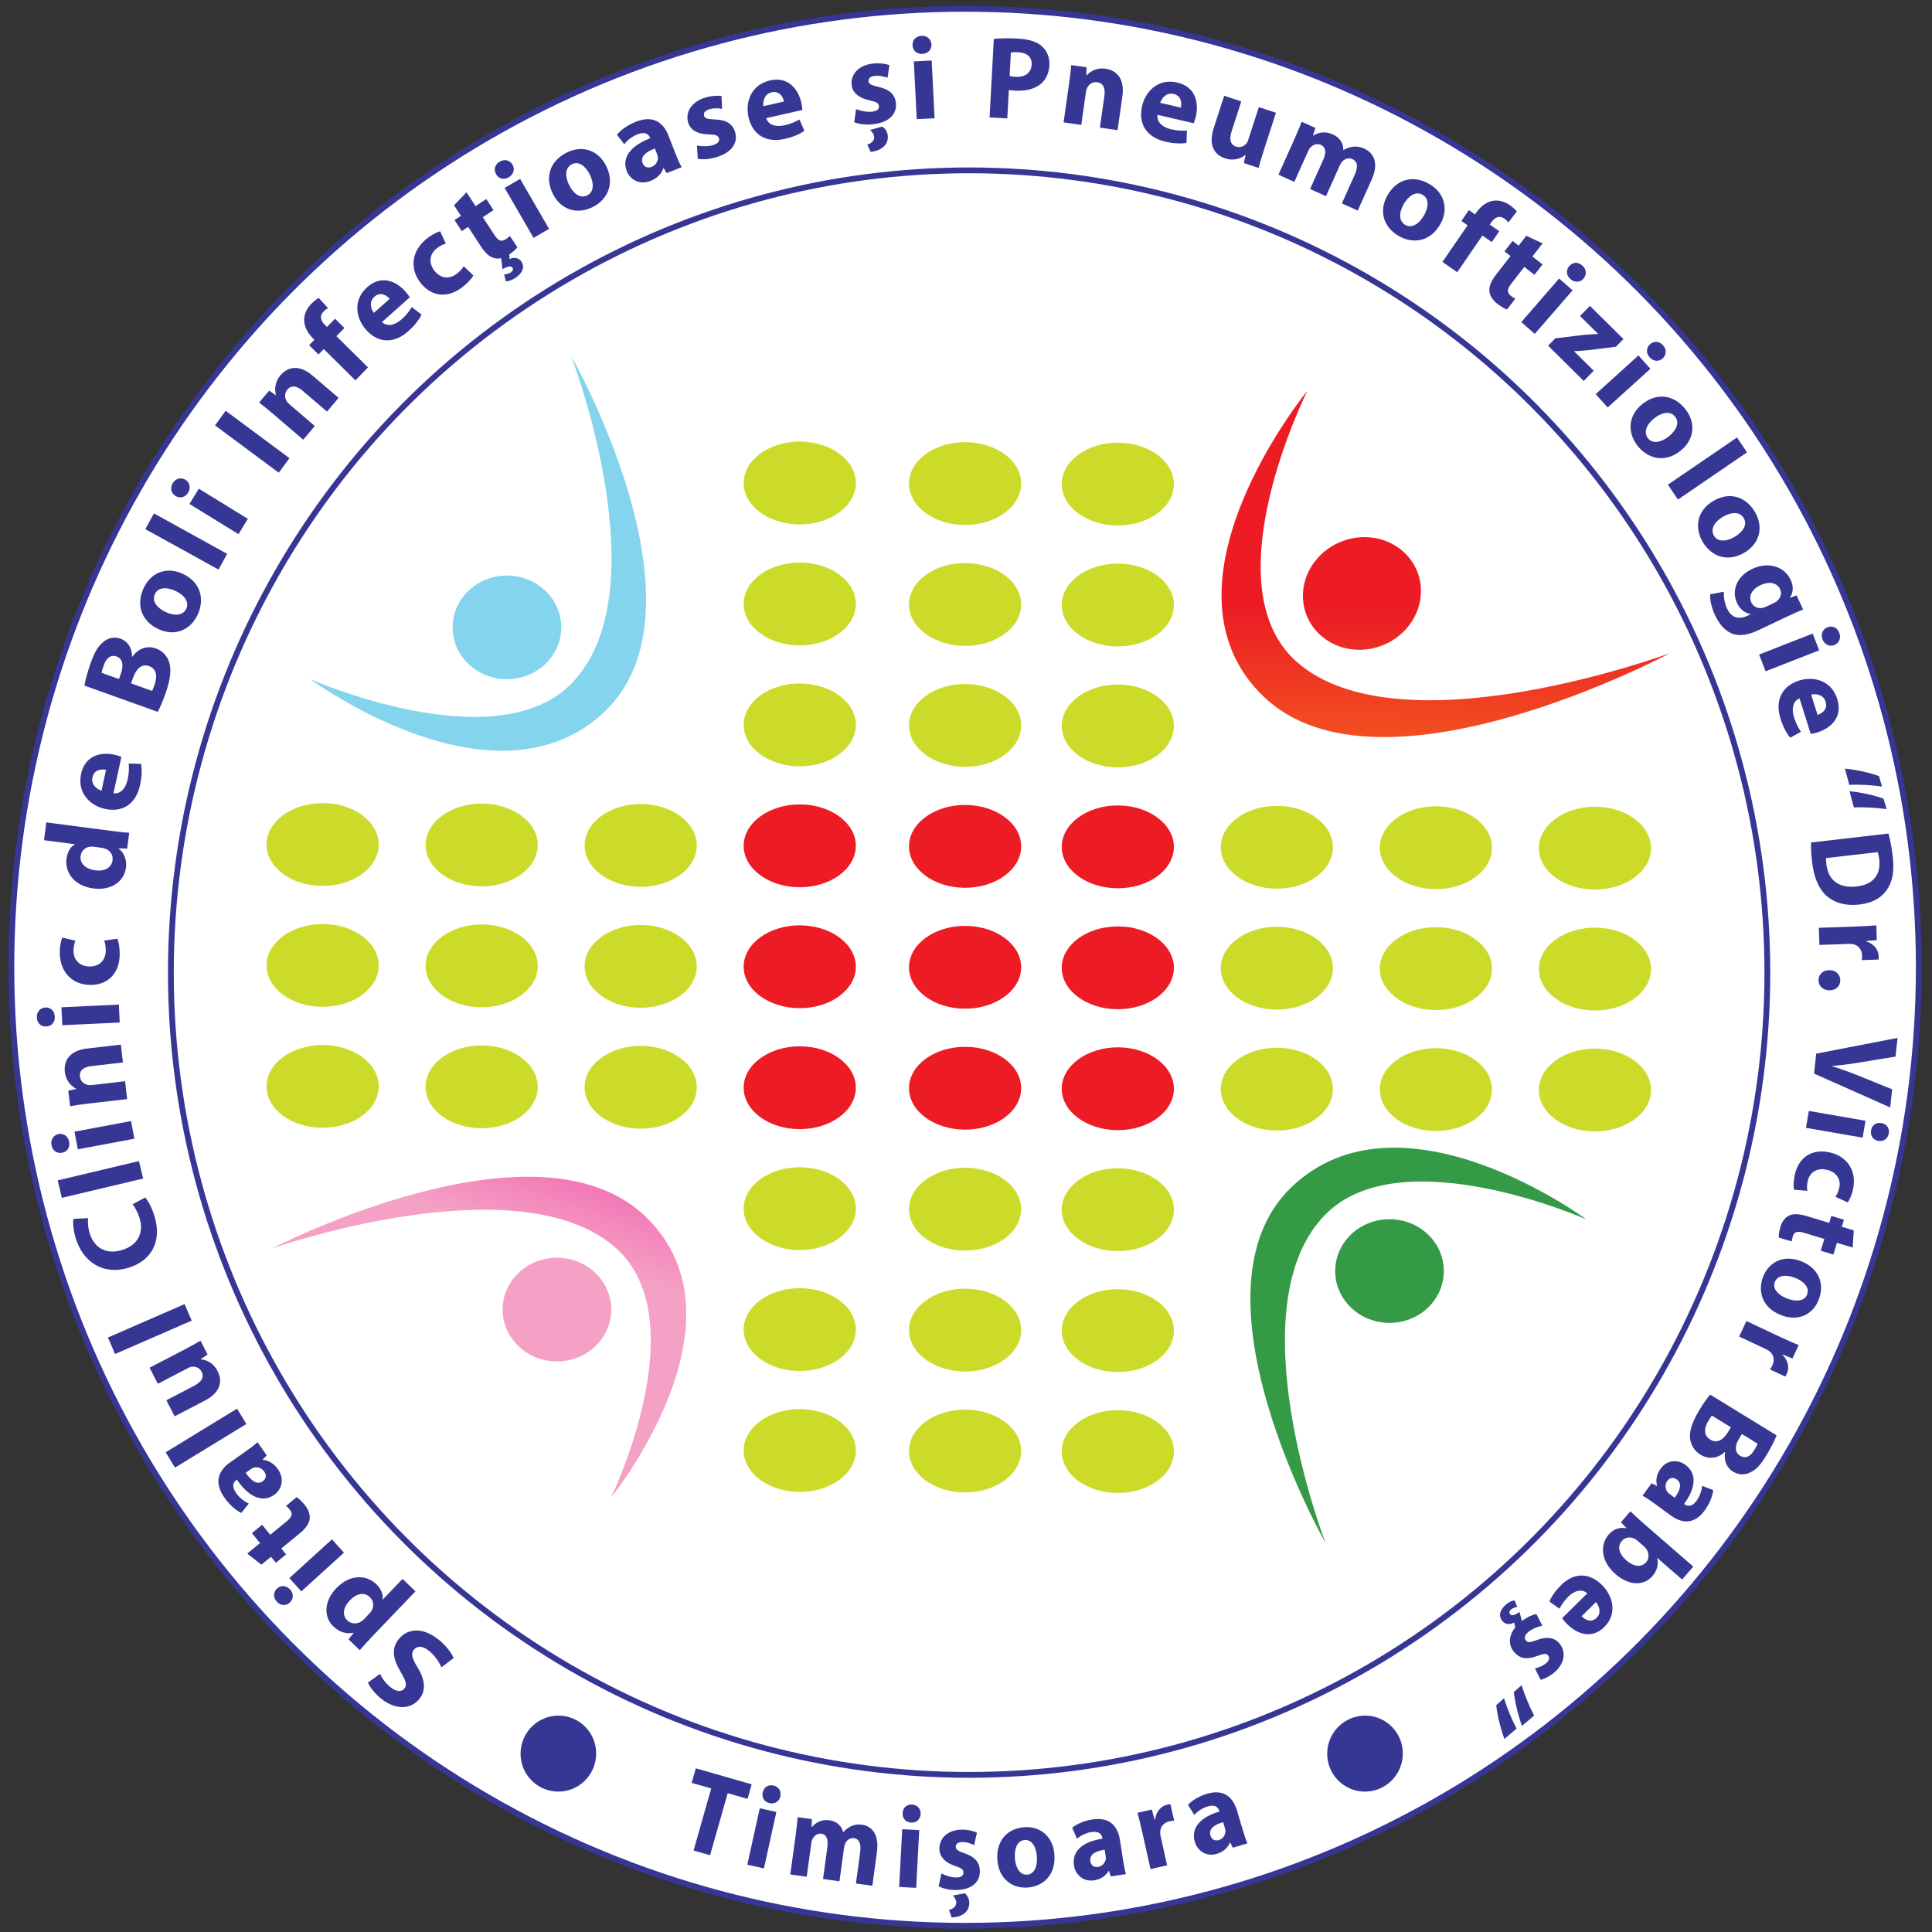 <?xml version="1.0" encoding="utf-8"?>
<!-- Generator: Adobe Illustrator 28.4.1, SVG Export Plug-In . SVG Version: 6.00 Build 0)  -->
<svg version="1.1" id="Layer_1" xmlns="http://www.w3.org/2000/svg" xmlns:xlink="http://www.w3.org/1999/xlink" x="0px" y="0px"
	 viewBox="0 0 1000 1000" style="enable-background:new 0 0 1000 1000;" xml:space="preserve">
<rect x="0" y="0" width="1000" height="1000" fill="#333333" stroke="none"/>
<style type="text/css">
	.Drop_x0020_Shadow{fill:none;}
	.Round_x0020_Corners_x0020_2_x0020_pt{fill:#FFFFFF;stroke:#000000;stroke-miterlimit:10;}
	.Live_x0020_Reflect_x0020_X{fill:none;}
	.Bevel_x0020_Soft{fill:url(#SVGID_1_);}
	.Dusk{fill:#FFFFFF;}
	.Foliage_GS{fill:#FFDD00;}
	.Pompadour_GS{fill-rule:evenodd;clip-rule:evenodd;fill:#44ADE2;}
	.st0{fill:#FFFFFF;stroke:#363795;stroke-width:3;stroke-miterlimit:10;}
	.st1{fill:#363795;}
	.st2{fill:#CCDB2A;}
	.st3{fill:#ED1C24;}
	.st4{fill:url(#SVGID_00000016773733665951646460000009887841253374447282_);}
	.st5{fill:url(#SVGID_00000169538215707816655210000013756874750249942175_);}
	.st6{fill:#359A46;}
	.st7{fill:url(#SVGID_00000024711813877149595410000014795429506089335972_);}
	.st8{fill:url(#SVGID_00000114072142449685205050000008198503836154760364_);}
	.st9{fill:#84D4EE;}
</style>
<linearGradient id="SVGID_1_" gradientUnits="userSpaceOnUse" x1="0" y1="0" x2="0.707" y2="0.707">
	<stop  offset="0" style="stop-color:#DEDFE3"/>
	<stop  offset="0.174" style="stop-color:#D8D9DD"/>
	<stop  offset="0.352" style="stop-color:#C9CACD"/>
	<stop  offset="0.532" style="stop-color:#B4B5B8"/>
	<stop  offset="0.714" style="stop-color:#989A9C"/>
	<stop  offset="0.895" style="stop-color:#797C7E"/>
	<stop  offset="1" style="stop-color:#656B6C"/>
</linearGradient>
<ellipse class="st0" cx="499.52" cy="500.67" rx="493.64" ry="496.11"/>
<g>
	<path class="st1" d="M228.49,863.01c-1.14-2.58-3.32-6.01-6.4-8.51c-3.32-2.69-6.18-2.74-7.86-0.64c-1.61,2-1.01,4.38,1.72,8.87
		c3.81,6.16,4.9,11.93,1.15,16.6c-4.4,5.47-12.32,5.97-19.86-0.15c-3.6-2.93-5.64-5.85-6.85-8.24l6.32-4.55
		c0.78,1.66,2.33,4.41,5.46,6.95c3.13,2.54,5.79,2.34,7.13,0.67c1.65-2.05,0.57-4.41-2.29-9.33c-3.95-6.68-4.23-11.79-0.59-16.31
		c4.33-5.38,12.12-6.6,20.89,0.52c3.65,2.96,6.48,6.84,7.48,9.3L228.49,863.01z"/>
	<path class="st1" d="M192.96,846.73c-2.7,2.83-4.94,5.34-6.75,7.4l-5.79-5.6l2.56-3.3l-0.09-0.09c-3.77,0.77-7.37-0.42-10.48-3.43
		c-4.7-4.53-4.98-12.71,1.6-19.58c7.51-7.85,16.02-6.76,20.8-2.13c2.59,2.5,3.59,5.51,3.21,7.85l0.09,0.09l10.26-10.71l6.67,6.45
		L192.96,846.73z M191.14,835.21c0.51-0.53,0.93-1.06,1.22-1.54c1.29-2.23,1.07-5.08-0.86-6.95c-2.89-2.8-6.93-2.03-10.43,1.63
		c-3.29,3.44-4.25,7.52-1.26,10.41c1.89,1.83,4.9,2.02,7.24,0.47c0.43-0.27,0.89-0.67,1.27-1.06L191.14,835.21z"/>
	<path class="st1" d="M143.42,822.17c1.9-1.72,4.74-1.66,6.78,0.6c1.96,2.18,1.73,5.02-0.21,6.7c-1.94,1.85-4.74,1.75-6.74-0.47
		C141.25,826.78,141.47,824.02,143.42,822.17z M178.03,803.66l-22.07,20.05l-6.2-6.89l22.07-20.06L178.03,803.66z"/>
	<path class="st1" d="M127.96,804.12l6.62-5.4l-4.18-5.18l5.29-4.32l4.18,5.18l8.37-6.83c2.79-2.28,3.53-3.98,1.76-6.17
		c-0.73-0.9-1.4-1.54-1.92-1.98l5.4-4.48c1.14,0.64,2.76,2.16,4.41,4.2c1.88,2.33,2.65,4.93,2.39,7.03
		c-0.3,2.45-1.98,4.93-5.24,7.59l-9.45,7.71l2.49,3.09l-5.29,4.32l-2.49-3.09l-5.01,4.09L127.96,804.12z"/>
	<path class="st1" d="M138.06,753.3l-2.13,2.17l0.1,0.15c3.06,0.23,5.85,2,7.88,4.91c3.46,4.96,1.93,10.44-1.96,13.17
		c-6.33,4.46-13.35,0.89-19.34-7.82l-0.35,0.25c-1.3,0.91-2.65,2.91-0.03,6.67c1.75,2.51,4.44,4.56,6.56,5.46l-3.91,4.84
		c-2.13-1.04-5.67-3.55-8.78-8.01c-5.69-8.17-2.72-14.14,3.01-18.17l8.47-5.97c2.34-1.65,4.51-3.33,5.69-4.52L138.06,753.3z
		 M127.18,762.3c2.74,4.04,5.85,6.48,8.8,4.41c1.94-1.37,1.98-3.33,0.79-5.04c-1.33-1.9-3.65-2.58-5.55-1.99
		c-0.47,0.18-0.95,0.44-1.4,0.76L127.18,762.3z"/>
	<path class="st1" d="M90.57,759.65l-4.81-7.95l36.94-22.59l4.81,7.95L90.57,759.65z"/>
	<path class="st1" d="M95.39,698.58c3.46-1.8,6.22-3.37,8.38-4.64l3.7,7.17l-3.54,2.33l0.08,0.16c2.15,0.19,6.15,1.28,8.61,6.07
		c2.77,5.38,1.46,11.09-6.7,15.34l-15.52,8.08l-4.29-8.32l14.22-7.4c3.84-2,5.52-4.46,4.04-7.34c-1.18-2.28-3.42-2.77-5-2.64
		c-0.6,0.04-1.27,0.32-1.92,0.66l-15.74,8.2l-4.29-8.32L95.39,698.58z"/>
	<path class="st1" d="M59.55,700.83l-3.68-8.54l39.67-17.28l3.68,8.54L59.55,700.83z"/>
	<path class="st1" d="M75.13,619.83c1.32,1.38,3.33,4.79,4.81,9.58c4.2,13.61-2.06,23.25-13.22,26.73
		c-13.37,4.17-23.77-3.08-27.45-15c-1.43-4.61-1.58-8.41-1.25-10.24l7.59-0.38c-0.2,2.04-0.12,4.78,0.86,7.93
		c2.19,7.07,8.13,11.23,16.84,8.52c7.85-2.45,11.35-8.67,8.89-16.61c-0.83-2.69-2.33-5.49-3.57-7.03L75.13,619.83z"/>
	<path class="st1" d="M32,620.01l-2.13-9.05l42.08-9.99l2.13,9.05L32,620.01z"/>
	<path class="st1" d="M30.36,586.96c2.51-0.47,4.91,1.07,5.46,4.09c0.54,2.89-1.14,5.19-3.67,5.6c-2.62,0.55-4.96-1-5.5-3.95
		S27.74,587.52,30.36,586.96z M69.53,589.41l-29.27,5.48l-1.69-9.15l29.27-5.48L69.53,589.41z"/>
	<path class="st1" d="M45.67,571.21c-3.69,0.43-6.82,0.91-9.4,1.34l-0.92-8.02l4-0.89l-0.02-0.18c-2.01-1-5.2-3.71-5.77-8.63
		c-0.7-6.07,2.77-11.09,11.48-12.11l17.53-2.03l1.06,9.23l-16.38,1.9c-3.81,0.44-6.25,2.08-5.87,5.42c0.29,2.55,2.22,3.87,3.98,4.28
		c0.57,0.18,1.49,0.2,2.34,0.1l17.05-1.98l1.06,9.24L45.67,571.21z"/>
	<path class="st1" d="M23.52,521.46c2.55-0.12,4.71,1.73,4.85,4.79c0.14,2.94-1.84,4.99-4.39,5.05c-2.67,0.19-4.77-1.67-4.91-4.67
		S20.85,521.65,23.52,521.46z M61.96,529.26l-29.73,1.4l-0.43-9.29l29.73-1.4L61.96,529.26z"/>
	<path class="st1" d="M60.75,485.86c0.7,1.66,1.26,4.79,1.2,8.34c-0.16,9.66-6.1,15.75-15.47,15.59
		c-8.7-0.15-15.73-6.26-15.54-17.39c0.04-2.45,0.51-5.13,1.27-7.08l6.85,1.58c-0.5,1.09-0.96,2.74-1,5.19
		c-0.08,4.89,3.34,8.13,8.21,8.15c5.48,0.09,8.4-3.53,8.47-8.06c0.04-2.2-0.3-3.92-0.83-5.34L60.75,485.86z"/>
	<path class="st1" d="M23.97,425.66l34.06,4.47c3.32,0.44,6.84,0.78,8.85,0.92l-1.07,8.2l-4.4-0.15l-0.02,0.12
		c3.08,2.32,4.3,6.12,3.81,9.95c-0.92,7.04-7.63,11.9-16.81,10.69c-9.97-1.25-14.9-8.26-13.97-15.36c0.47-3.64,2.11-6.33,4.34-7.39
		l0.02-0.12l-16-2.1L23.97,425.66z M48.61,438.28c-0.48-0.06-1.16-0.09-1.65-0.09c-2.55,0.22-4.86,1.95-5.23,4.81
		c-0.55,4.19,2.92,6.86,7.56,7.48c5.01,0.66,8.48-1.42,8.97-5.24c0.35-2.67-1.19-5.03-3.71-5.92c-0.64-0.27-1.3-0.42-2.08-0.52
		L48.61,438.28z"/>
	<path class="st1" d="M58.73,410.58c3.81,0.53,6.4-2.78,7.33-7.03c0.68-3.11,0.81-5.71,0.58-8.33l6.39,0.16
		c0.54,3.25,0.33,7.03-0.53,10.97c-2.17,9.92-9.12,14.33-18.22,12.32c-7.37-1.63-14.51-8.03-12.29-18.19
		c2.06-9.44,10.16-11.41,17.36-9.82c1.55,0.34,2.87,0.82,3.5,1.09L58.73,410.58z M54.89,398.51c-2.2-0.49-6.1-0.35-7.01,3.84
		c-0.84,3.82,2.27,6.14,4.66,6.92L54.89,398.51z"/>
	<path class="st1" d="M43.7,354.87c0.36-2.47,1.67-7.26,3.22-11.64c1.9-5.36,3.58-8.46,6.25-10.69c2.39-2.19,5.73-3.21,9.22-1.96
		c3.44,1.23,5.94,4.4,5.99,9.35l0.11,0.04c2.78-4,7.27-6.1,12.26-4.31c3.5,1.25,5.68,3.85,6.77,6.97c1.23,3.62,0.82,8.8-1.92,16.52
		c-1.53,4.32-2.96,7.45-3.95,9.31L43.7,354.87z M61.58,351.47l1.02-2.88c1.64-4.61,0.62-7.76-2.24-8.79
		c-2.92-1.05-5.27,0.64-6.68,4.62c-0.67,1.9-0.95,3.03-1.1,3.82L61.58,351.47z M78.73,357.61c0.42-0.82,0.79-1.86,1.32-3.36
		c1.41-3.98,1.17-8.02-2.9-9.48c-3.9-1.4-6.69,1.56-8.25,5.94l-1.06,3L78.73,357.61z"/>
	<path class="st1" d="M94.55,296.99c9.9,4.61,11.17,13.77,7.82,21.05c-3.66,7.94-11.68,11.64-20.41,7.57
		c-8.73-4.07-11.65-12.45-7.63-21.17C78.17,296.11,86.42,293.21,94.55,296.99z M85.76,316.79c4.64,2.16,9.02,1.84,10.69-1.77
		c1.51-3.28-0.78-6.91-5.64-9.17c-4.04-1.88-8.84-2.23-10.61,1.6C78.32,311.5,81.78,314.93,85.76,316.79z"/>
	<path class="st1" d="M75.23,273.89l4.46-8.15l37.88,20.93l-4.46,8.15L75.23,273.89z"/>
	<path class="st1" d="M96,248.33c2.18,1.34,2.93,4.09,1.34,6.7c-1.53,2.51-4.31,3.09-6.46,1.69c-2.31-1.35-3.01-4.08-1.45-6.63
		C90.99,247.53,93.69,246.97,96,248.33z M123.45,276.48l-25.38-15.62l4.83-7.93l25.38,15.62L123.45,276.48z"/>
	<path class="st1" d="M116.81,212.64l33.01,24.5l-5.53,7.53l-33.01-24.5L116.81,212.64z"/>
	<path class="st1" d="M141.5,214.36c-2.83-2.42-5.32-4.39-7.39-6.01l5.21-6.15l3.38,2.33l0.12-0.14c-0.65-2.16-0.85-6.36,2.34-10.13
		c3.95-4.66,9.97-5.54,16.65,0.18l13.45,11.51l-6,7.09l-12.57-10.75c-2.92-2.5-5.79-3.18-7.96-0.62c-1.66,1.96-1.3,4.28-0.4,5.85
		c0.26,0.54,0.88,1.23,1.53,1.79l13.08,11.19l-6,7.09L141.5,214.36z"/>
	<path class="st1" d="M183.95,196.87l-16.36-16.19l-2.74,2.79l-4.86-4.81l2.74-2.79l-0.82-0.82c-2.56-2.53-4.61-6.11-4.47-9.75
		c0.06-3.2,1.76-6.07,3.64-7.99c1.45-1.49,2.74-2.45,3.89-3.1l4.82,5.28c-0.73,0.4-1.54,0.96-2.4,1.84
		c-2.14,2.18-1.34,4.77,0.74,6.83l1.09,1.07l4.19-4.27l4.86,4.81l-4.15,4.23l16.36,16.19L183.95,196.87z"/>
	<path class="st1" d="M197.74,166.68c2.78,2.68,6.81,1.54,10.05-1.34c2.37-2.11,4-4.14,5.35-6.4l5.07,3.91
		c-1.47,2.95-3.85,5.89-6.86,8.57c-7.57,6.74-15.78,6.2-21.96-0.81c-5.01-5.68-7.04-15.09,0.71-21.99c7.2-6.42,14.91-3.22,19.8,2.33
		c1.05,1.19,1.85,2.37,2.2,2.95L197.74,166.68z M201.7,154.65c-1.5-1.7-4.73-3.89-7.92-1.05c-2.92,2.6-1.76,6.31-0.28,8.35
		L201.7,154.65z"/>
	<path class="st1" d="M245.01,142.6c-0.87,1.59-2.97,3.96-5.79,6.11c-7.66,5.85-16.1,4.91-21.77-2.6
		c-5.27-6.97-4.82-16.31,4.01-23.04c1.94-1.48,4.33-2.77,6.33-3.37l3,6.4c-1.17,0.27-2.74,0.93-4.68,2.41
		c-3.88,2.96-4.3,7.67-1.31,11.53c3.32,4.39,7.96,4.46,11.55,1.72c1.75-1.33,2.88-2.66,3.67-3.95L245.01,142.6z"/>
	<path class="st1" d="M249.9,112.43l5.92,9.05c1.97,3.02,3.59,3.93,5.93,2.38c0.97-0.64,1.66-1.25,2.16-1.72l3.9,5.85
		c-0.73,1-2.19,2.33-4.2,3.73l0.17,2.38c2.07-1.08,4.74-0.79,6.07,1.26c2.17,3.33,0.04,6.42-3.22,8.57
		c-1.63,1.08-3.37,1.64-4.79,1.7l-0.89-3.59c1.25-0.09,2.55-0.44,3.37-0.98c0.92-0.61,1.6-1.57,0.91-2.51
		c-0.63-0.97-2.19-0.9-5.12,0.75l-0.72-5.68c-1.2,0.28-2.38,0.26-3.4,0.05c-2.4-0.54-4.68-2.48-6.99-6.01l-6.69-10.23l-3.31,2.19
		l-3.75-5.73l3.31-2.19l-3.55-5.42l6.45-6.75l4.68,7.16l5.55-3.67l3.75,5.73L249.9,112.43z"/>
	<path class="st1" d="M265.29,85.24c1.29,2.22,0.65,5.01-1.99,6.55c-2.52,1.48-5.25,0.67-6.49-1.59c-1.4-2.3-0.73-5.02,1.85-6.54
		S263.89,82.94,265.29,85.24z M276.19,123.14L261.2,97.27l8-4.69l14.99,25.86L276.19,123.14z"/>
	<path class="st1" d="M313.75,85.89c4.84,9.81,0.12,17.75-7.02,21.31c-7.8,3.88-16.34,1.71-20.61-6.95
		c-4.27-8.67-1.32-17.02,7.24-21.29C301.54,74.9,309.78,77.83,313.75,85.89z M294.57,95.77c2.27,4.61,5.88,7.11,9.42,5.34
		c3.22-1.6,3.7-5.87,1.32-10.69c-1.97-4-5.5-7.3-9.26-5.43C292.08,86.98,292.63,91.82,294.57,95.77z"/>
	<path class="st1" d="M345.09,89.61l-1.6-2.59l-0.17,0.07c-0.95,2.93-3.31,5.25-6.6,6.54c-5.61,2.21-10.56-0.57-12.29-5.02
		c-2.82-7.23,2.28-13.25,12.11-17.06l-0.16-0.4c-0.58-1.48-2.19-3.27-6.45-1.6c-2.83,1.11-5.46,3.27-6.83,5.12l-3.77-4.96
		c1.5-1.84,4.77-4.71,9.81-6.69c9.24-3.65,14.32,0.66,16.88,7.21l3.78,9.68c1.04,2.68,2.16,5.19,3.04,6.62L345.09,89.61z
		 M338.94,76.85c-4.56,1.73-7.65,4.2-6.33,7.56c0.87,2.22,2.76,2.72,4.69,1.96c2.15-0.85,3.36-2.97,3.23-4.96
		c-0.06-0.5-0.21-1.03-0.41-1.55L338.94,76.85z"/>
	<path class="st1" d="M360.76,75.3c1.93,0.5,5.67,0.62,8.29-0.18c2.68-0.83,3.5-2.1,3.05-3.56c-0.45-1.46-1.53-1.9-5.19-1.98
		c-6.48-0.18-9.74-2.69-10.71-6.1c-1.62-5.32,1.68-10.76,8.73-12.93c3.32-1.02,6.52-1.18,8.53-0.84l0.3,6.62
		c-1.5-0.31-4.22-0.49-6.67,0.26c-2.15,0.66-3.11,1.92-2.66,3.38c0.41,1.34,1.73,1.7,5.6,1.86c5.98,0.2,9.09,2.25,10.44,6.45
		c1.62,5.32-1.37,10.53-9.52,13.04c-3.72,1.15-7.29,1.35-9.8,0.85L360.76,75.3z"/>
	<path class="st1" d="M396.59,61.16c1.14,3.69,5.23,4.65,9.44,3.69c3.09-0.7,5.49-1.68,7.75-3.01l2.57,5.88
		c-2.7,1.87-6.19,3.29-10.11,4.17c-9.86,2.24-16.79-2.22-18.84-11.35c-1.66-7.4,1.07-16.62,11.17-18.91
		c9.38-2.13,14.6,4.41,16.22,11.63c0.35,1.55,0.48,2.97,0.51,3.65L396.59,61.16z M405.82,52.54c-0.49-2.21-2.28-5.69-6.43-4.75
		c-3.8,0.86-4.57,4.67-4.26,7.18L405.82,52.54z"/>
	<path class="st1" d="M443.09,56.43c1.81,0.85,5.45,1.68,8.17,1.39c2.78-0.31,3.83-1.4,3.66-2.92c-0.16-1.52-1.15-2.15-4.73-2.93
		c-6.34-1.4-9.06-4.49-9.38-8.02c-0.6-5.53,3.67-10.24,10.99-11.04c3.45-0.38,6.62,0.08,8.54,0.79l-0.95,6.57
		c-1.41-0.58-4.06-1.28-6.6-1c-2.24,0.24-3.41,1.3-3.25,2.82c0.15,1.4,1.38,2,5.15,2.89c5.84,1.33,8.51,3.93,9.04,8.31
		c0.6,5.53-3.32,10.08-11.79,11.01c-3.87,0.42-7.41-0.05-9.79-1.02L443.09,56.43z M448.88,74.88c1.96-0.58,3.82-2.08,3.59-4.15
		c-0.15-1.4-1.26-2.63-2.15-3.46l6.3-1.73c1.31,0.78,2.65,2.42,2.88,4.55c0.55,5.05-3.56,7.84-8.81,8.59L448.88,74.88z"/>
	<path class="st1" d="M482.13,23c0.13,2.57-1.71,4.74-4.75,4.9c-2.92,0.15-4.97-1.83-5.04-4.4c-0.2-2.68,1.65-4.8,4.63-4.95
		C479.95,18.4,481.94,20.32,482.13,23z M474.5,61.67L473,31.79l9.24-0.47l1.49,29.88L474.5,61.67z"/>
	<path class="st1" d="M514.4,20.15c2.88-0.33,6.91-0.48,12.57-0.17c5.72,0.32,9.73,1.64,12.35,3.99c2.5,2.22,4.08,5.74,3.86,9.77
		c-0.22,4.03-1.74,7.38-4.3,9.57c-3.33,2.82-8.08,3.91-13.55,3.61c-1.21-0.07-2.31-0.19-3.15-0.36l-0.8,14.73l-9.18-0.5L514.4,20.15
		z M522.57,39.35c0.78,0.23,1.75,0.34,3.09,0.41c4.92,0.27,8.1-2.07,8.33-6.28c0.2-3.79-2.29-6.19-6.91-6.44
		c-1.89-0.11-3.17,0.01-3.85,0.15L522.57,39.35z"/>
	<path class="st1" d="M553.37,43.17c0.53-3.69,0.85-6.86,1.1-9.48l7.96,1.14l-0.16,4.12l0.18,0.03c1.47-1.7,4.89-4.11,9.77-3.41
		c6.03,0.87,9.98,5.52,8.73,14.24l-2.5,17.56l-9.16-1.31l2.34-16.41c0.54-3.82-0.41-6.61-3.72-7.09c-2.53-0.37-4.29,1.17-5.13,2.78
		c-0.32,0.51-0.57,1.4-0.69,2.25l-2.43,17.08l-9.16-1.32L553.37,43.17z"/>
	<path class="st1" d="M599.15,59.44c-0.57,3.82,2.7,6.47,6.91,7.45c3.09,0.72,5.67,0.88,8.29,0.67l-0.23,6.42
		c-3.24,0.5-7,0.26-10.92-0.65c-9.85-2.29-14.16-9.33-12.06-18.45c1.7-7.39,8.15-14.5,18.24-12.15c9.37,2.18,11.25,10.34,9.58,17.56
		c-0.36,1.55-0.85,2.88-1.12,3.51L599.15,59.44z M611.2,55.71c0.51-2.21,0.41-6.13-3.74-7.09c-3.8-0.88-6.14,2.22-6.94,4.61
		L611.2,55.71z"/>
	<path class="st1" d="M654.19,77.69c-1.21,3.73-2.07,6.79-2.73,9.22l-7.65-2.5l0.9-4.15l-0.17-0.06c-1.66,1.39-5.27,3.43-10.37,1.76
		c-5.73-1.87-8.8-6.87-5.95-15.66l5.41-16.71l8.86,2.89l-4.96,15.32c-1.34,4.13-0.82,7.07,2.25,8.08c2.43,0.8,4.37-0.44,5.4-1.64
		c0.4-0.45,0.69-1.13,0.91-1.83l5.48-16.95l8.86,2.9L654.19,77.69z"/>
	<path class="st1" d="M670.07,71.82c1.53-3.4,2.72-6.36,3.68-8.81l7.11,3.22l-1.26,3.86l0.17,0.08c1.94-1.2,5.48-2.69,10.15-0.58
		c3.5,1.59,5.47,4.63,5.37,8l0.11,0.05c1.62-0.94,3.35-1.51,4.97-1.71c1.9-0.22,3.77,0.09,5.77,0.99c5.22,2.36,7.51,7.84,3.86,15.99
		L702.78,109l-8.22-3.72l6.66-14.85c1.78-3.97,1.52-6.83-1.2-8.06c-1.95-0.88-3.93-0.17-5.22,1.2c-0.5,0.51-1.01,1.36-1.31,2.03
		l-7.16,15.96l-8.22-3.72l6.86-15.29c1.55-3.46,1.38-6.36-1.29-7.57c-2.17-0.98-4.2,0.12-5.32,1.28c-0.58,0.55-0.98,1.3-1.28,1.97
		l-7.13,15.91l-8.22-3.72L670.07,71.82z"/>
	<path class="st1" d="M745.37,116.26c-5.53,9.44-14.72,9.83-21.6,5.77c-7.51-4.44-10.38-12.81-5.5-21.14s13.45-10.44,21.69-5.57
		C747.83,99.96,749.91,108.5,745.37,116.26z M726.63,105.54c-2.59,4.44-2.7,8.84,0.71,10.86c3.1,1.83,6.91-0.11,9.63-4.75
		c2.26-3.85,3.07-8.63-0.56-10.77C732.59,98.62,728.85,101.74,726.63,105.54z"/>
	<path class="st1" d="M746.6,135.58l13.03-18.98l-3.21-2.22l3.87-5.64l3.21,2.22l0.66-0.96c2.04-2.97,5.19-5.62,8.77-6.1
		c3.15-0.49,6.25,0.7,8.46,2.22c1.7,1.18,2.87,2.29,3.71,3.32l-4.35,5.69c-0.51-0.65-1.21-1.36-2.21-2.06
		c-2.5-1.74-4.91-0.5-6.56,1.92l-0.87,1.26l4.91,3.4l-3.87,5.64l-4.86-3.37l-13.03,18.98L746.6,135.58z"/>
	<path class="st1" d="M798.43,126l-5.25,6.75l5.23,4.11l-4.2,5.4l-5.23-4.11l-6.64,8.54c-2.21,2.84-2.55,4.67-0.34,6.41
		c0.91,0.72,1.71,1.19,2.31,1.5l-4.26,5.58c-1.26-0.37-3.18-1.48-5.24-3.1c-2.35-1.85-3.68-4.21-3.89-6.32
		c-0.25-2.45,0.84-5.25,3.42-8.58l7.5-9.64l-3.12-2.45l4.2-5.4l3.12,2.45l3.98-5.11L798.43,126z"/>
	<path class="st1" d="M787.42,166.71l19.57-22.54l6.97,6.11l-19.57,22.54L787.42,166.71z M819.62,144.22
		c-1.68,1.93-4.51,2.22-6.8,0.2c-2.2-1.93-2.31-4.79-0.58-6.68c1.72-2.07,4.5-2.3,6.75-0.33
		C821.24,139.38,821.34,142.15,819.62,144.22z"/>
	<path class="st1" d="M805.02,175.12l14.93-1.8c2.62-0.24,4.6-0.34,7.1-0.44l0.09-0.09l-9.33-9.23l5.13-5.24l17.36,17.18l-3.89,3.97
		l-14.29,1.76c-2.54,0.23-4.95,0.51-7.32,0.49l-0.08,0.09l10.2,10.09l-5.17,5.28l-18.45-18.26L805.02,175.12z"/>
	<path class="st1" d="M825.92,204l22.13-20.02l6.19,6.91l-22.13,20.03L825.92,204z M860.6,185.54c-1.9,1.72-4.74,1.66-6.78-0.62
		c-1.95-2.18-1.72-5.03,0.22-6.71c1.95-1.84,4.75-1.74,6.74,0.49C862.78,180.93,862.55,183.7,860.6,185.54z"/>
	<path class="st1" d="M869.81,233.33c-8.58,6.76-17.27,3.74-22.2-2.57c-5.37-6.89-5-15.73,2.57-21.7
		c7.57-5.96,16.31-4.77,22.21,2.79C878.04,219.07,876.86,227.78,869.81,233.33z M856.28,216.47c-4.02,3.17-5.73,7.24-3.29,10.36
		c2.22,2.84,6.47,2.44,10.69-0.88c3.5-2.75,5.99-6.9,3.4-10.22C864.34,212.22,859.73,213.75,856.28,216.47z"/>
	<path class="st1" d="M899.06,226.44l5.2,7.7l-35.76,24.43l-5.2-7.7L899.06,226.44z"/>
	<path class="st1" d="M902.94,286.03c-9.41,5.53-17.62,1.35-21.64-5.57c-4.4-7.56-2.83-16.27,5.47-21.15
		c8.3-4.88,16.81-2.51,21.63,5.79C913.01,273.02,910.67,281.49,902.94,286.03z M891.8,267.48c-4.41,2.6-6.65,6.39-4.65,9.82
		c1.81,3.12,6.08,3.3,10.71,0.58c3.84-2.25,6.86-6.02,4.74-9.66C900.36,264.37,895.58,265.26,891.8,267.48z"/>
	<path class="st1" d="M933.31,315.48c-1.76,0.7-4.07,1.66-8.09,3.56l-15.04,7.12c-5.18,2.45-9.91,3.41-14.04,1.64
		c-3.94-1.79-6.6-5.46-8.47-9.45c-1.66-3.54-2.71-7.65-2.47-10.74l7.11-1.34c-0.19,2.19,0.17,5.67,1.65,8.82
		c1.87,3.99,5.45,6.01,10.4,3.67l1.76-0.83l-0.05-0.11c-3.01-0.54-5.5-2.54-6.95-5.64c-3.14-6.7,0.03-14.01,7.79-17.69
		c8.65-4.09,16.8-1.05,19.92,5.59c1.74,3.71,1.23,6.79-0.32,9.22l0.05,0.11l3.33-1.24L933.31,315.48z M918.31,312.03
		c0.55-0.26,1.07-0.58,1.46-0.9c1.92-1.65,2.65-3.96,1.56-6.29c-1.43-3.04-5.35-4.23-10.25-1.91c-4.02,1.9-6.23,5.38-4.57,8.93
		c1.01,2.16,3.25,3.2,5.49,2.81c0.71-0.06,1.61-0.43,2.33-0.76L918.31,312.03z"/>
	<path class="st1" d="M910.5,338.78l27.75-10.83l3.35,8.67l-27.75,10.83L910.5,338.78z M949.43,333.89
		c-2.38,0.93-5.02-0.14-6.12-2.99c-1.06-2.74,0.17-5.31,2.57-6.19c2.48-1.03,5.05,0.06,6.13,2.86
		C953.09,330.36,951.9,332.87,949.43,333.89z"/>
	<path class="st1" d="M931.44,361.49c-3.56,1.45-4.17,5.62-2.87,9.77c0.95,3.03,2.13,5.36,3.64,7.51l-5.61,3.06
		c-2.08-2.55-3.78-5.92-4.99-9.78c-3.04-9.69,0.79-17,9.68-19.82c7.2-2.28,16.56-0.31,19.68,9.61c2.9,9.22-3.15,14.99-10.17,17.22
		c-1.51,0.48-2.9,0.73-3.58,0.81L931.44,361.49z M940.76,370.02c2.15-0.68,5.46-2.76,4.18-6.84c-1.17-3.74-5.02-4.18-7.47-3.66
		L940.76,370.02z"/>
	<path class="st1" d="M954.92,397.82c6.23,0.67,12.59,2.04,17.63,3.89l1.6,5.42c-5.45-0.82-11.54-1.14-16.96-0.9L954.92,397.82z
		 M957.29,409.51c6.22,0.67,12.59,2.04,17.63,3.89l1.59,5.42c-5.44-0.76-11.54-1.14-16.96-0.9L957.29,409.51z"/>
	<path class="st1" d="M977.45,431.44c0.92,3.18,1.7,7.38,2.22,11.84c0.85,7.42,0.01,12.39-2.53,16.5
		c-2.68,4.42-7.42,7.55-14.61,8.39c-7.81,0.9-13.51-1.2-17.27-4.58c-4.04-3.71-6.45-9.77-7.33-17.42c-0.53-4.58-0.59-7.86-0.54-10.1
		L977.45,431.44z M945.18,444.16c-0.09,0.77,0.04,1.99,0.17,3.09c0.85,8.01,6.05,12.69,15.8,11.56c8.48-0.92,12.41-6.19,11.55-13.79
		c-0.23-1.97-0.56-3.22-0.82-3.96L945.18,444.16z"/>
	<path class="st1" d="M961.39,479.53c4.38-0.15,7.24-0.37,9.79-0.58l0.26,7.64l-5.47,0.48l0.01,0.23c4.37,1.31,6.32,4.74,6.41,7.48
		c0.03,0.82,0.04,1.23-0.06,1.87l-8.7,0.3c0.1-0.64,0.2-1.4,0.16-2.39c-0.11-3.27-2.01-5.42-4.89-5.9c-0.61-0.1-1.35-0.13-2.08-0.1
		l-15.09,0.53l-0.3-8.86L961.39,479.53z"/>
	<path class="st1" d="M946.96,502.15c3.28,0.05,5.62,2.25,5.57,5.34c-0.05,3.09-2.39,5.15-5.74,5.1c-3.22-0.06-5.56-2.19-5.51-5.34
		C941.32,504.22,943.73,502.1,946.96,502.15z"/>
	<path class="st1" d="M940.05,545.37l42.11-8.16l-1.02,9.68l-17.75,2.91c-4.98,0.82-9.77,1.53-14.95,1.92l-0.02,0.18
		c4.8,1.51,9.51,3.24,14.03,5.07l16.91,6.85l-0.99,9.39l-39.41-17.52L940.05,545.37z"/>
	<path class="st1" d="M936.25,575.02l29.34,5.09l-1.5,8.74l-29.34-5.09L936.25,575.02z M972.2,590.55
		c-2.52-0.44-4.24-2.63-3.75-5.51c0.48-2.76,2.83-4.24,5.34-3.75c2.65,0.4,4.32,2.58,3.83,5.4S974.85,590.95,972.2,590.55z"/>
	<path class="st1" d="M928.57,615.81c-0.36-1.7-0.28-4.73,0.48-8.03c2.08-8.98,9.1-13.38,18.23-11.25
		c8.49,1.98,14.14,9.18,11.75,19.52c-0.53,2.28-1.52,4.68-2.65,6.33l-6.39-2.93c0.71-0.91,1.48-2.35,2-4.62
		c1.05-4.55-1.65-8.29-6.4-9.34c-5.34-1.25-8.92,1.51-9.89,5.71c-0.47,2.05-0.48,3.72-0.25,5.16L928.57,615.81z"/>
	<path class="st1" d="M958.95,645.76l-8.15-2.48l-1.84,6.08l-6.52-1.98l1.83-6.09l-10.31-3.14c-3.44-1.05-5.25-0.74-6.02,1.83
		c-0.32,1.06-0.45,1.93-0.53,2.58l-6.71-1.98c-0.13-1.26,0.19-3.36,0.91-5.76c0.83-2.74,2.51-4.73,4.37-5.62
		c2.16-1.05,5.13-0.99,9.16,0.23l11.65,3.55l1.09-3.63l6.53,1.98l-1.1,3.63l6.18,1.88L958.95,645.76z"/>
	<path class="st1" d="M922.02,680.78c-10.18-3.91-12.22-12.63-9.51-19.77c2.96-7.79,10.59-11.73,19.57-8.27
		c8.99,3.45,12.58,11.33,9.33,19.88C938.31,680.8,930.38,683.99,922.02,680.78z M929.06,661.38c-4.77-1.84-9.08-1.31-10.43,2.24
		c-1.22,3.21,1.35,6.57,6.35,8.5c4.15,1.6,8.94,1.69,10.37-2.07C936.86,666.06,933.16,662.95,929.06,661.38z"/>
	<path class="st1" d="M922.02,692.27c3.97,1.87,6.61,2.98,8.98,3.96l-3.22,6.92l-5.08-2.07l-0.1,0.21c3.3,3.16,3.48,7.1,2.33,9.59
		c-0.34,0.74-0.51,1.11-0.9,1.64l-7.89-3.71c0.38-0.53,0.81-1.16,1.23-2.06c1.38-2.96,0.65-5.75-1.69-7.49
		c-0.5-0.37-1.14-0.73-1.8-1.04l-13.68-6.42l3.73-8.03L922.02,692.27z"/>
	<path class="st1" d="M919.55,742.94c-0.79,2.25-2.93,6.48-5.22,10.26c-2.81,4.64-4.99,7.19-7.98,8.7
		c-2.72,1.54-6.14,1.77-9.31-0.17c-3.12-1.91-4.97-5.44-4.13-10.12l-0.1-0.07c-3.42,3.17-8.15,4.16-12.67,1.38
		c-3.17-1.94-4.82-4.87-5.32-8.04c-0.54-3.69,0.79-8.47,4.83-15.15c2.26-3.74,4.22-6.37,5.5-7.9L919.55,742.94z M886.05,732.7
		c-0.56,0.68-1.1,1.58-1.89,2.88c-2.09,3.44-2.57,7.31,1.11,9.57c3.53,2.17,6.78-0.01,9.07-3.8l1.57-2.59L886.05,732.7z
		 M901.59,742.24l-1.51,2.49c-2.42,3.99-2,7.18,0.6,8.77c2.65,1.63,5.23,0.55,7.31-2.89c1-1.64,1.47-2.65,1.75-3.36L901.59,742.24z"
		/>
	<path class="st1" d="M854.86,767.74l2.72,1.34l0.1-0.14c-0.82-2.92-0.14-6.03,1.84-8.75c3.39-4.66,8.95-4.84,12.79-2.03
		c6.24,4.58,5.34,12.15-0.63,20.26l0.34,0.25c1.28,0.94,3.58,1.61,6.15-1.92c1.71-2.35,2.69-5.46,2.8-7.69l5.78,2.22
		c-0.23,2.29-1.34,6.31-4.39,10.5c-5.58,7.67-12.08,6.66-17.74,2.51l-8.36-6.13c-2.31-1.69-4.59-3.22-6.09-3.97L854.86,767.74z
		 M866.83,775.23c2.79-3.73,3.98-7.34,1.08-9.46c-1.92-1.41-3.74-0.87-4.91,0.73c-1.3,1.78-1.13,4.15,0.05,5.74
		c0.32,0.38,0.73,0.76,1.18,1.08L866.83,775.23z"/>
	<path class="st1" d="M843.88,782.26c1.4,1.37,4.04,3.82,6.57,6.02l25.98,22.57l-5.77,6.7l-12.85-11.16l-0.08,0.09
		c0.83,2.96,0.14,6.29-2.44,9.29c-4.44,5.16-12.18,5.07-19.04-0.98c-8.11-7.04-7.91-15.5-3.66-20.44c2.16-2.51,5.22-4.1,9.22-3.32
		l0.07-0.09l-2.9-2.99L843.88,782.26z M847.54,797.46c-0.46-0.4-0.91-0.72-1.36-0.95c-2.27-1.2-5.02-0.9-6.69,1.04
		c-2.47,2.86-1.68,6.63,2.37,10.15c3.5,3.04,7.56,3.94,10.25,0.82c1.56-1.81,1.57-4.73-0.08-6.92c-0.34-0.45-0.71-0.85-1.17-1.26
		L847.54,797.46z"/>
	<path class="st1" d="M821.61,824.71c-2.89-2.55-6.74-1.33-9.69,1.56c-2.16,2.13-3.6,4.14-4.74,6.39l-5.22-3.69
		c1.22-2.92,3.33-5.84,6.07-8.54c6.88-6.78,14.91-6.45,21.43,0.24c5.28,5.43,7.93,14.56,0.87,21.51
		c-6.55,6.45-14.28,3.52-19.44-1.78c-1.11-1.14-1.97-2.27-2.35-2.83L821.61,824.71z M818.62,836.57c1.58,1.62,4.88,3.68,7.79,0.82
		c2.65-2.61,1.26-6.21-0.32-8.17L818.62,836.57z"/>
	<path class="st1" d="M794.49,863.54c1.44-0.26,3.93-1.1,5.79-2.68c1.64-1.4,1.97-2.89,0.99-4.05c-0.9-1.08-2.22-0.92-5.7,0.36
		c-5.38,2.01-8.95,1.29-11.83-2.04c-2.99-3.55-3.1-8.19,0.53-12.72l-0.56-2.65c-1.84,1.25-4.45,1.22-6.02-0.65
		c-2.56-3.03-0.94-6.26,1.89-8.67c1.42-1.21,3.02-1.93,4.37-2.12l1.35,3.41c-1.19,0.21-2.44,0.71-3.1,1.28
		c-0.8,0.68-1.32,1.69-0.53,2.53c0.75,0.89,2.23,0.67,4.82-1.22l1.24,4.72c2.6-1.97,5.32-3.25,7.49-3.65l3.1,6.11
		c-1.91,0.26-5.26,1.52-7.25,3.21c-2.03,1.74-2.25,3.2-1.27,4.37c0.99,1.17,2.12,1.16,5.39-0.1c5.81-2.22,9.7-1.12,11.93,1.62
		c3.58,4.25,2.85,10.41-2.51,14.97c-2.52,2.14-5.29,3.46-7.21,3.89L794.49,863.54z"/>
	<path class="st1" d="M778.67,900.09c-2.11-5.89-3.65-12.2-4.22-17.48l4-3.59c1.68,5.22,3.98,10.89,6.52,15.7L778.67,900.09z
		 M787.77,893.33c-2.11-5.89-3.61-12.24-4.22-17.48l4-3.59c1.68,5.22,3.98,10.89,6.52,15.7L787.77,893.33z"/>
</g>
<ellipse class="st0" cx="501.61" cy="503.43" rx="413.17" ry="415.25"/>
<g>
	<path class="st2" d="M442.98,250.1c-0.07,11.84-13.11,21.4-29.15,21.35c-16.04-0.05-28.97-9.69-28.91-21.52
		c0.06-11.84,13.11-21.4,29.15-21.36C430.1,228.62,443.04,238.26,442.98,250.1z"/>
	<path class="st2" d="M528.55,250.37c-0.06,11.84-13.11,21.4-29.14,21.35c-16.03-0.05-28.98-9.69-28.91-21.52
		c0.06-11.84,13.11-21.4,29.14-21.35C515.67,228.89,528.62,238.53,528.55,250.37z"/>
	<path class="st2" d="M607.61,250.64c-0.07,11.84-13.11,21.4-29.14,21.35c-16.04-0.04-28.98-9.68-28.92-21.51
		c0.07-11.84,13.12-21.4,29.15-21.36C594.73,229.17,607.67,238.8,607.61,250.64z"/>
	<path class="st2" d="M442.98,312.69c-0.07,11.84-13.11,21.4-29.15,21.36c-16.04-0.05-28.97-9.69-28.91-21.53
		c0.06-11.84,13.11-21.39,29.15-21.35C430.1,291.22,443.04,300.85,442.98,312.69z"/>
	<path class="st2" d="M528.55,312.97c-0.06,11.84-13.11,21.4-29.14,21.35s-28.98-9.68-28.91-21.52
		c0.06-11.84,13.11-21.4,29.14-21.35C515.67,291.49,528.62,301.13,528.55,312.97z"/>
	<path class="st2" d="M607.61,313.24c-0.07,11.84-13.11,21.4-29.14,21.35c-16.04-0.05-28.98-9.68-28.92-21.52
		c0.07-11.84,13.12-21.4,29.15-21.35C594.73,291.76,607.67,301.4,607.61,313.24z"/>
	<path class="st2" d="M442.98,375.29c-0.07,11.83-13.11,21.4-29.15,21.35c-16.04-0.05-28.97-9.68-28.91-21.52
		c0.06-11.84,13.11-21.4,29.15-21.35C430.1,353.81,443.04,363.45,442.98,375.29z"/>
	<path class="st2" d="M528.55,375.56c-0.06,11.84-13.11,21.4-29.14,21.35c-16.03-0.05-28.98-9.68-28.91-21.53
		c0.06-11.84,13.11-21.4,29.14-21.34C515.67,354.08,528.62,363.72,528.55,375.56z"/>
	<path class="st2" d="M607.61,375.83c-0.07,11.84-13.11,21.4-29.14,21.35c-16.04-0.05-28.98-9.67-28.92-21.52
		c0.07-11.84,13.12-21.4,29.15-21.35C594.73,354.36,607.67,363.99,607.61,375.83z"/>
	<path class="st3" d="M442.98,437.88c-0.07,11.85-13.11,21.41-29.15,21.36c-16.04-0.05-28.97-9.69-28.91-21.53
		c0.06-11.84,13.11-21.4,29.15-21.34C430.1,416.41,443.04,426.04,442.98,437.88z"/>
	<path class="st3" d="M528.55,438.16c-0.06,11.84-13.11,21.4-29.14,21.36c-16.03-0.05-28.98-9.69-28.91-21.53
		c0.06-11.84,13.11-21.4,29.14-21.35C515.67,416.68,528.62,426.32,528.55,438.16z"/>
	<path class="st3" d="M607.61,438.43c-0.07,11.84-13.11,21.4-29.14,21.34c-16.04-0.05-28.98-9.68-28.92-21.52
		c0.07-11.84,13.12-21.41,29.15-21.36C594.73,416.95,607.67,426.59,607.61,438.43z"/>
	<path class="st2" d="M825.43,460.43c-16.04-0.04-28.98-9.68-28.92-21.52c0.06-11.84,13.11-21.41,29.14-21.35
		c16.03,0.05,28.98,9.69,28.91,21.53C854.5,450.93,841.45,460.48,825.43,460.43z"/>
	<path class="st2" d="M743.11,460.2c-16.03-0.05-28.98-9.68-28.92-21.52c0.06-11.84,13.1-21.4,29.15-21.35
		c16.03,0.05,28.97,9.68,28.9,21.52C772.18,450.69,759.13,460.25,743.11,460.2z"/>
	<path class="st2" d="M660.78,459.97c-16.03-0.05-28.97-9.69-28.92-21.52c0.07-11.85,13.13-21.4,29.15-21.35
		c16.04,0.05,28.97,9.68,28.91,21.52C689.87,450.46,676.82,460.02,660.78,459.97z"/>
	<path class="st2" d="M331.51,459.02c-16.04-0.05-28.98-9.69-28.92-21.52c0.06-11.84,13.11-21.4,29.15-21.35
		c16.03,0.05,28.98,9.69,28.91,21.53C360.59,449.52,347.54,459.07,331.51,459.02z"/>
	<path class="st2" d="M249.2,458.79c-16.03-0.05-28.98-9.68-28.91-21.52c0.07-11.84,13.11-21.41,29.15-21.36
		c16.03,0.05,28.97,9.69,28.91,21.53C278.27,449.28,265.23,458.84,249.2,458.79z"/>
	<path class="st2" d="M166.88,458.56c-16.04-0.05-28.98-9.68-28.92-21.52c0.06-11.84,13.11-21.4,29.15-21.35
		c16.03,0.05,28.98,9.68,28.91,21.52C195.95,449.04,182.91,458.61,166.88,458.56z"/>
	<path class="st3" d="M442.98,500.47c-0.07,11.85-13.11,21.41-29.15,21.36c-16.04-0.05-28.97-9.69-28.91-21.53
		c0.06-11.84,13.11-21.4,29.15-21.35C430.1,479.01,443.04,488.64,442.98,500.47z"/>
	<path class="st3" d="M528.55,500.75c-0.06,11.84-13.11,21.39-29.14,21.35c-16.03-0.05-28.98-9.69-28.91-21.52
		c0.06-11.84,13.11-21.39,29.14-21.35C515.67,479.28,528.62,488.91,528.55,500.75z"/>
	<path class="st3" d="M607.61,501.02c-0.07,11.84-13.11,21.4-29.14,21.35c-16.04-0.05-28.98-9.67-28.92-21.51
		c0.07-11.84,13.12-21.41,29.15-21.36C594.73,479.55,607.67,489.18,607.61,501.02z"/>
	<path class="st2" d="M825.43,523.03c-16.04-0.05-28.98-9.68-28.92-21.52c0.06-11.84,13.11-21.4,29.14-21.36
		c16.03,0.05,28.98,9.69,28.91,21.53C854.5,513.52,841.45,523.08,825.43,523.03z"/>
	<path class="st2" d="M743.11,522.8c-16.03-0.05-28.98-9.69-28.92-21.53c0.06-11.84,13.1-21.4,29.15-21.35
		c16.03,0.05,28.97,9.68,28.9,21.52C772.18,513.29,759.13,522.85,743.11,522.8z"/>
	<path class="st2" d="M660.78,522.57c-16.03-0.05-28.97-9.68-28.92-21.52c0.07-11.84,13.13-21.39,29.15-21.35
		c16.04,0.05,28.97,9.68,28.91,21.52C689.87,513.06,676.82,522.62,660.78,522.57z"/>
	<path class="st2" d="M331.51,521.62c-16.04-0.05-28.98-9.69-28.92-21.52c0.06-11.84,13.11-21.4,29.15-21.35
		c16.03,0.05,28.98,9.68,28.91,21.52C360.59,512.11,347.54,521.67,331.51,521.62z"/>
	<path class="st2" d="M249.2,521.38c-16.03-0.04-28.98-9.68-28.91-21.52c0.07-11.84,13.11-21.4,29.15-21.36
		c16.03,0.05,28.97,9.69,28.91,21.53C278.27,511.88,265.23,521.43,249.2,521.38z"/>
	<path class="st2" d="M166.88,521.15c-16.04-0.05-28.98-9.68-28.92-21.52c0.06-11.85,13.11-21.4,29.15-21.35
		c16.03,0.05,28.98,9.68,28.91,21.52C195.95,511.64,182.91,521.2,166.88,521.15z"/>
	<path class="st3" d="M442.98,563.08c-0.07,11.84-13.11,21.41-29.15,21.36c-16.04-0.05-28.97-9.69-28.91-21.53
		c0.06-11.84,13.11-21.39,29.15-21.34C430.1,541.6,443.04,551.24,442.98,563.08z"/>
	<path class="st3" d="M528.55,563.35c-0.06,11.84-13.11,21.4-29.14,21.35s-28.98-9.68-28.91-21.52
		c0.06-11.84,13.11-21.4,29.14-21.35C515.67,541.87,528.62,551.5,528.55,563.35z"/>
	<path class="st3" d="M607.61,563.62c-0.07,11.83-13.11,21.4-29.14,21.35c-16.04-0.05-28.98-9.68-28.92-21.52
		c0.07-11.84,13.12-21.41,29.15-21.36C594.73,542.14,607.67,551.78,607.61,563.62z"/>
	<path class="st2" d="M825.43,585.62c-16.04-0.04-28.98-9.67-28.92-21.51c0.06-11.84,13.11-21.4,29.14-21.35
		c16.03,0.05,28.98,9.68,28.91,21.53C854.5,576.12,841.45,585.68,825.43,585.62z"/>
	<path class="st2" d="M743.11,585.4c-16.03-0.05-28.98-9.68-28.92-21.52c0.06-11.84,13.1-21.4,29.15-21.35
		c16.03,0.05,28.97,9.68,28.9,21.52C772.18,575.88,759.13,585.45,743.11,585.4z"/>
	<path class="st2" d="M660.78,585.17c-16.03-0.05-28.97-9.69-28.92-21.53c0.07-11.83,13.13-21.39,29.15-21.34
		c16.04,0.04,28.97,9.68,28.91,21.52C689.87,575.65,676.82,585.22,660.78,585.17z"/>
	<path class="st2" d="M331.51,584.21c-16.04-0.04-28.98-9.69-28.92-21.52c0.06-11.84,13.11-21.4,29.15-21.36
		c16.03,0.05,28.98,9.69,28.91,21.53C360.59,574.71,347.54,584.27,331.51,584.21z"/>
	<path class="st2" d="M249.2,583.98c-16.03-0.04-28.98-9.68-28.91-21.52c0.07-11.84,13.11-21.4,29.15-21.35
		c16.03,0.05,28.97,9.68,28.91,21.53C278.27,574.47,265.23,584.03,249.2,583.98z"/>
	<path class="st2" d="M166.88,583.74c-16.04-0.03-28.98-9.67-28.92-21.51c0.06-11.84,13.11-21.39,29.15-21.34
		c16.03,0.04,28.98,9.67,28.91,21.52C195.95,574.24,182.91,583.8,166.88,583.74z"/>
	<path class="st2" d="M442.98,625.68c-0.07,11.83-13.11,21.4-29.15,21.35c-16.04-0.05-28.97-9.69-28.91-21.52
		c0.06-11.84,13.11-21.39,29.15-21.35C430.1,604.2,443.04,613.83,442.98,625.68z"/>
	<path class="st2" d="M528.55,625.94c-0.06,11.84-13.11,21.4-29.14,21.36c-16.03-0.05-28.98-9.68-28.91-21.53
		c0.06-11.84,13.11-21.4,29.14-21.35C515.67,604.46,528.62,614.1,528.55,625.94z"/>
	<path class="st2" d="M607.61,626.22c-0.07,11.84-13.11,21.4-29.14,21.34c-16.04-0.05-28.98-9.67-28.92-21.51
		c0.07-11.84,13.12-21.41,29.15-21.36C594.73,604.74,607.67,614.38,607.61,626.22z"/>
	<path class="st2" d="M442.98,688.27c-0.07,11.85-13.11,21.41-29.15,21.35c-16.04-0.04-28.97-9.68-28.91-21.52
		c0.06-11.84,13.11-21.4,29.15-21.34C430.1,666.79,443.04,676.43,442.98,688.27z"/>
	<path class="st2" d="M528.55,688.54c-0.06,11.84-13.11,21.4-29.14,21.35c-16.03-0.05-28.98-9.68-28.91-21.52
		c0.06-11.84,13.11-21.4,29.14-21.35C515.67,667.07,528.62,676.7,528.55,688.54z"/>
	<path class="st2" d="M607.61,688.81c-0.07,11.85-13.11,21.4-29.14,21.35c-16.04-0.05-28.98-9.68-28.92-21.52
		c0.07-11.84,13.12-21.4,29.15-21.36C594.73,667.34,607.67,676.97,607.61,688.81z"/>
	<path class="st2" d="M442.98,750.86c-0.07,11.85-13.11,21.41-29.15,21.36c-16.04-0.05-28.97-9.69-28.91-21.52
		c0.06-11.84,13.11-21.4,29.15-21.35C430.1,729.39,443.04,739.02,442.98,750.86z"/>
	<path class="st2" d="M528.55,751.14c-0.06,11.84-13.11,21.39-29.14,21.35s-28.98-9.68-28.91-21.53
		c0.06-11.84,13.11-21.4,29.14-21.35C515.67,729.66,528.62,739.3,528.55,751.14z"/>
	<path class="st2" d="M607.61,751.41c-0.07,11.84-13.11,21.4-29.14,21.34c-16.04-0.04-28.98-9.67-28.92-21.51
		c0.07-11.84,13.12-21.4,29.15-21.36C594.73,729.93,607.67,739.56,607.61,751.41z"/>
</g>
<g>
	<g>
		
			<linearGradient id="SVGID_00000166668109706278284190000014861719367127182509_" gradientUnits="userSpaceOnUse" x1="571.011" y1="-55.503" x2="701.423" y2="85.096" gradientTransform="matrix(0.6 0.6 -0.626 0.626 371.588 8.984)">
			<stop  offset="0" style="stop-color:#ED1C24"/>
			<stop  offset="0.958" style="stop-color:#F8991D"/>
		</linearGradient>
		<path style="fill:url(#SVGID_00000166668109706278284190000014861719367127182509_);" d="M676.73,202.23
			c0,0-82.79,101.1-22.44,158.55c60.34,57.45,210.12-22.72,210.12-22.72s-140.38,51.99-193.59,4.18
			C626.45,302.39,676.73,202.23,676.73,202.23z"/>
		
			<linearGradient id="SVGID_00000060010849577315337930000000655620632361337244_" gradientUnits="userSpaceOnUse" x1="533.529" y1="-20.75" x2="664.006" y2="119.918" gradientTransform="matrix(0.6 0.6 -0.626 0.626 371.588 8.984)">
			<stop  offset="0" style="stop-color:#ED1C24"/>
			<stop  offset="0.958" style="stop-color:#F8991D"/>
		</linearGradient>
		<path style="fill:url(#SVGID_00000060010849577315337930000000655620632361337244_);" d="M726.09,327.31
			c-12.17,11.64-31.51,12.06-43.19,0.93c-11.68-11.12-11.29-29.57,0.88-41.21c12.17-11.64,31.51-12.06,43.19-0.93
			C738.65,297.22,738.26,315.68,726.09,327.31z"/>
	</g>
	<g>
		<g>
			<g>
				<path class="st6" d="M821.09,631.14c0,0-95.86-70.85-152.56-16.75c-56.7,54.11,17.55,184.22,17.55,184.22
					s-47.25-122.38,0-170.05C725.46,588.84,821.09,631.14,821.09,631.14z"/>
			</g>
			<path class="st6" d="M699.33,676.86c-10.98-10.48-10.98-27.46,0-37.94c10.98-10.48,28.78-10.47,39.76,0s10.98,27.46,0,37.94
				C728.11,687.34,710.31,687.34,699.33,676.86z"/>
		</g>
	</g>
	<g>
		
			<linearGradient id="SVGID_00000173134409165007637320000011684234394744204417_" gradientUnits="userSpaceOnUse" x1="220.952" y1="380.649" x2="289.221" y2="523.21" gradientTransform="matrix(0.707 0.707 -0.707 0.707 423.378 69.293)">
			<stop  offset="0" style="stop-color:#EC008C"/>
			<stop  offset="0.958" style="stop-color:#F5A0C5"/>
		</linearGradient>
		<path style="fill:url(#SVGID_00000173134409165007637320000011684234394744204417_);" d="M316.31,775.03
			c0,0,74.25-91.46,17.55-145.57c-56.7-54.11-193.06,16.75-193.06,16.75s128.26-45.09,178.21,0
			C360.64,683.79,316.31,775.03,316.31,775.03z"/>
		
			<linearGradient id="SVGID_00000157270466706941685580000007058434944884905636_" gradientUnits="userSpaceOnUse" x1="256.652" y1="362.716" x2="325.345" y2="506.164" gradientTransform="matrix(0.707 0.707 -0.707 0.707 423.378 69.293)">
			<stop  offset="0" style="stop-color:#EC008C"/>
			<stop  offset="0.958" style="stop-color:#F5A0C5"/>
		</linearGradient>
		<path style="fill:url(#SVGID_00000157270466706941685580000007058434944884905636_);" d="M268.39,658.86
			c10.98-10.48,28.78-10.48,39.76,0s10.98,27.46,0,37.94c-10.98,10.48-28.78,10.47-39.76,0
			C257.41,686.32,257.41,669.33,268.39,658.86z"/>
	</g>
	<g>
		<g>
			<g>
				<path class="st9" d="M160.51,351.48c0,0,95.86,70.85,152.56,16.75c56.7-54.11-17.55-184.21-17.55-184.21s47.25,122.38,0,170.04
					C256.14,393.78,160.51,351.48,160.51,351.48z"/>
			</g>
			<path class="st9" d="M282.27,305.76c10.98,10.48,10.98,27.46,0,37.94c-10.98,10.48-28.78,10.47-39.76,0
				c-10.98-10.48-10.98-27.46,0-37.94C253.49,295.28,271.29,295.28,282.27,305.76z"/>
		</g>
	</g>
</g>
<g>
	<path class="st1" d="M368.12,925.7l-10.1-2.89l2.14-7.53l28.91,8.29l-2.14,7.53l-10.27-2.95l-9.13,32.12l-8.54-2.45L368.12,925.7z"
		/>
	<path class="st1" d="M386.81,965.17l6.43-29.22l8.61,1.92l-6.43,29.22L386.81,965.17z M403.92,929.81
		c-0.55,2.51-2.81,4.14-5.65,3.51c-2.72-0.61-4.09-3.04-3.48-5.54c0.52-2.64,2.77-4.21,5.55-3.59
		C403.12,924.8,404.44,927.16,403.92,929.81z"/>
	<path class="st1" d="M411.81,950.07c0.5-3.7,0.82-6.87,1.05-9.49l7.36,1.01l-0.14,4.06l0.17,0.03c1.46-1.72,4.31-4.17,9.14-3.5
		c3.62,0.5,6.23,2.83,7.02,6.09l0.11,0.01c1.24-1.37,2.67-2.41,4.1-3.08c1.68-0.76,3.47-1.01,5.54-0.73
		c5.4,0.74,8.94,5.3,7.74,14.15l-2.37,17.46l-8.51-1.17l2.19-16.13c0.59-4.3-0.4-6.97-3.22-7.35c-2.01-0.28-3.65,0.98-4.46,2.66
		c-0.32,0.64-0.57,1.59-0.66,2.32l-2.36,17.34l-8.51-1.17l2.26-16.61c0.51-3.76-0.41-6.48-3.17-6.86c-2.24-0.31-3.81,1.33-4.53,2.77
		c-0.39,0.69-0.56,1.53-0.66,2.25l-2.34,17.28l-8.51-1.17L411.81,950.07z"/>
	<path class="st1" d="M465.4,976.68l1.59-29.88l8.81,0.48l-1.59,29.87L465.4,976.68z M476.53,938.99c-0.14,2.57-2.1,4.54-5,4.38
		c-2.78-0.15-4.53-2.33-4.33-4.89c0.08-2.69,2.05-4.61,4.88-4.46C474.93,934.18,476.62,936.29,476.53,938.99z"/>
	<path class="st1" d="M487.31,969.63c1.64,1.02,5.02,2.19,7.63,2.15c2.67-0.04,3.75-1.04,3.73-2.57c-0.02-1.53-0.9-2.25-4.23-3.36
		c-5.89-1.99-8.2-5.32-8.2-8.87c-0.08-5.57,4.38-9.85,11.4-9.96c3.3-0.05,6.28,0.7,8.03,1.6l-1.47,6.44
		c-1.29-0.71-3.74-1.66-6.17-1.62c-2.15,0.03-3.35,0.97-3.33,2.5c0.02,1.4,1.14,2.12,4.64,3.36c5.42,1.88,7.73,4.72,7.85,9.12
		c0.08,5.56-4.03,9.72-12.15,9.84c-3.71,0.06-7.03-0.75-9.2-1.94L487.31,969.63z M491.2,988.54c1.91-0.39,3.8-1.71,3.77-3.79
		c-0.02-1.41-0.97-2.74-1.74-3.65l6.13-1.13c1.17,0.9,2.3,2.66,2.34,4.8c0.08,5.08-4.06,7.46-9.11,7.72L491.2,988.54z"/>
	<path class="st1" d="M545.76,959.95c0.8,10.92-6.19,16.47-13.77,17.03c-8.27,0.61-15.06-4.66-15.76-14.3
		c-0.7-9.64,4.87-16.25,13.95-16.92C538.86,945.12,545.11,950.98,545.76,959.95z M525.3,961.77c0.37,5.13,2.68,8.82,6.44,8.55
		c3.41-0.25,5.35-4.02,4.96-9.39c-0.32-4.45-2.27-8.85-6.26-8.55C526.21,952.68,524.98,957.38,525.3,961.77z"/>
	<path class="st1" d="M574.96,971.24l-0.97-2.89l-0.17,0.03c-1.47,2.64-4.14,4.36-7.47,4.87c-5.68,0.88-9.73-2.95-10.46-7.67
		c-1.18-7.68,4.79-12.38,14.72-13.86l-0.06-0.42c-0.24-1.57-1.39-3.69-5.69-3.02c-2.87,0.44-5.75,1.94-7.39,3.44l-2.52-5.68
		c1.78-1.45,5.39-3.5,10.49-4.29c9.35-1.45,13.22,3.9,14.29,10.86l1.58,10.28c0.44,2.84,0.97,5.55,1.51,7.14L574.96,971.24z
		 M571.78,957.43c-4.6,0.65-7.97,2.35-7.42,5.92c0.36,2.36,2.03,3.27,3.98,2.98c2.17-0.34,3.72-2.13,4.01-4.09
		c0.04-0.5,0.01-1.05-0.07-1.6L571.78,957.43z"/>
	<path class="st1" d="M591.12,947.85c-0.96-4.3-1.7-7.08-2.37-9.56l7.42-1.68l1.48,5.31l0.23-0.05c0.47-4.56,3.46-7.12,6.12-7.72
		c0.79-0.18,1.19-0.27,1.83-0.29l1.91,8.54c-0.65,0.02-1.41,0.07-2.37,0.29c-3.17,0.72-4.92,2.99-4.86,5.92
		c0.02,0.62,0.12,1.35,0.28,2.07l3.31,14.8l-8.6,1.95L591.12,947.85z"/>
	<path class="st1" d="M638.1,956.38l-1.35-2.72l-0.17,0.05c-1.1,2.82-3.52,4.88-6.75,5.84c-5.5,1.64-10.03-1.6-11.38-6.17
		c-2.2-7.44,3.08-12.91,12.72-15.73l-0.12-0.41c-0.45-1.52-1.87-3.46-6.04-2.22c-2.78,0.83-5.43,2.71-6.86,4.41l-3.26-5.28
		c1.56-1.68,4.87-4.2,9.82-5.67c9.06-2.71,13.62,2.06,15.61,8.8l2.95,9.97c0.81,2.75,1.7,5.36,2.45,6.86L638.1,956.38z
		 M633.09,943.14c-4.47,1.27-7.59,3.41-6.56,6.87c0.68,2.29,2.45,2.97,4.34,2.41c2.11-0.63,3.4-2.61,3.42-4.6
		c-0.03-0.5-0.13-1.05-0.28-1.58L633.09,943.14z"/>
</g>
<path class="st1" d="M288.91,927.33c-10.81-0.01-19.53-8.85-19.47-19.71c0.06-10.87,8.87-19.65,19.68-19.62
	c10.81,0.02,19.52,8.84,19.46,19.71C308.52,918.58,299.72,927.37,288.91,927.33z"/>
<path class="st1" d="M706.43,927.33c-10.81-0.01-19.53-8.85-19.47-19.71c0.06-10.87,8.87-19.65,19.68-19.62
	c10.81,0.02,19.52,8.84,19.46,19.71C726.05,918.58,717.24,927.37,706.43,927.33z"/>
</svg>
